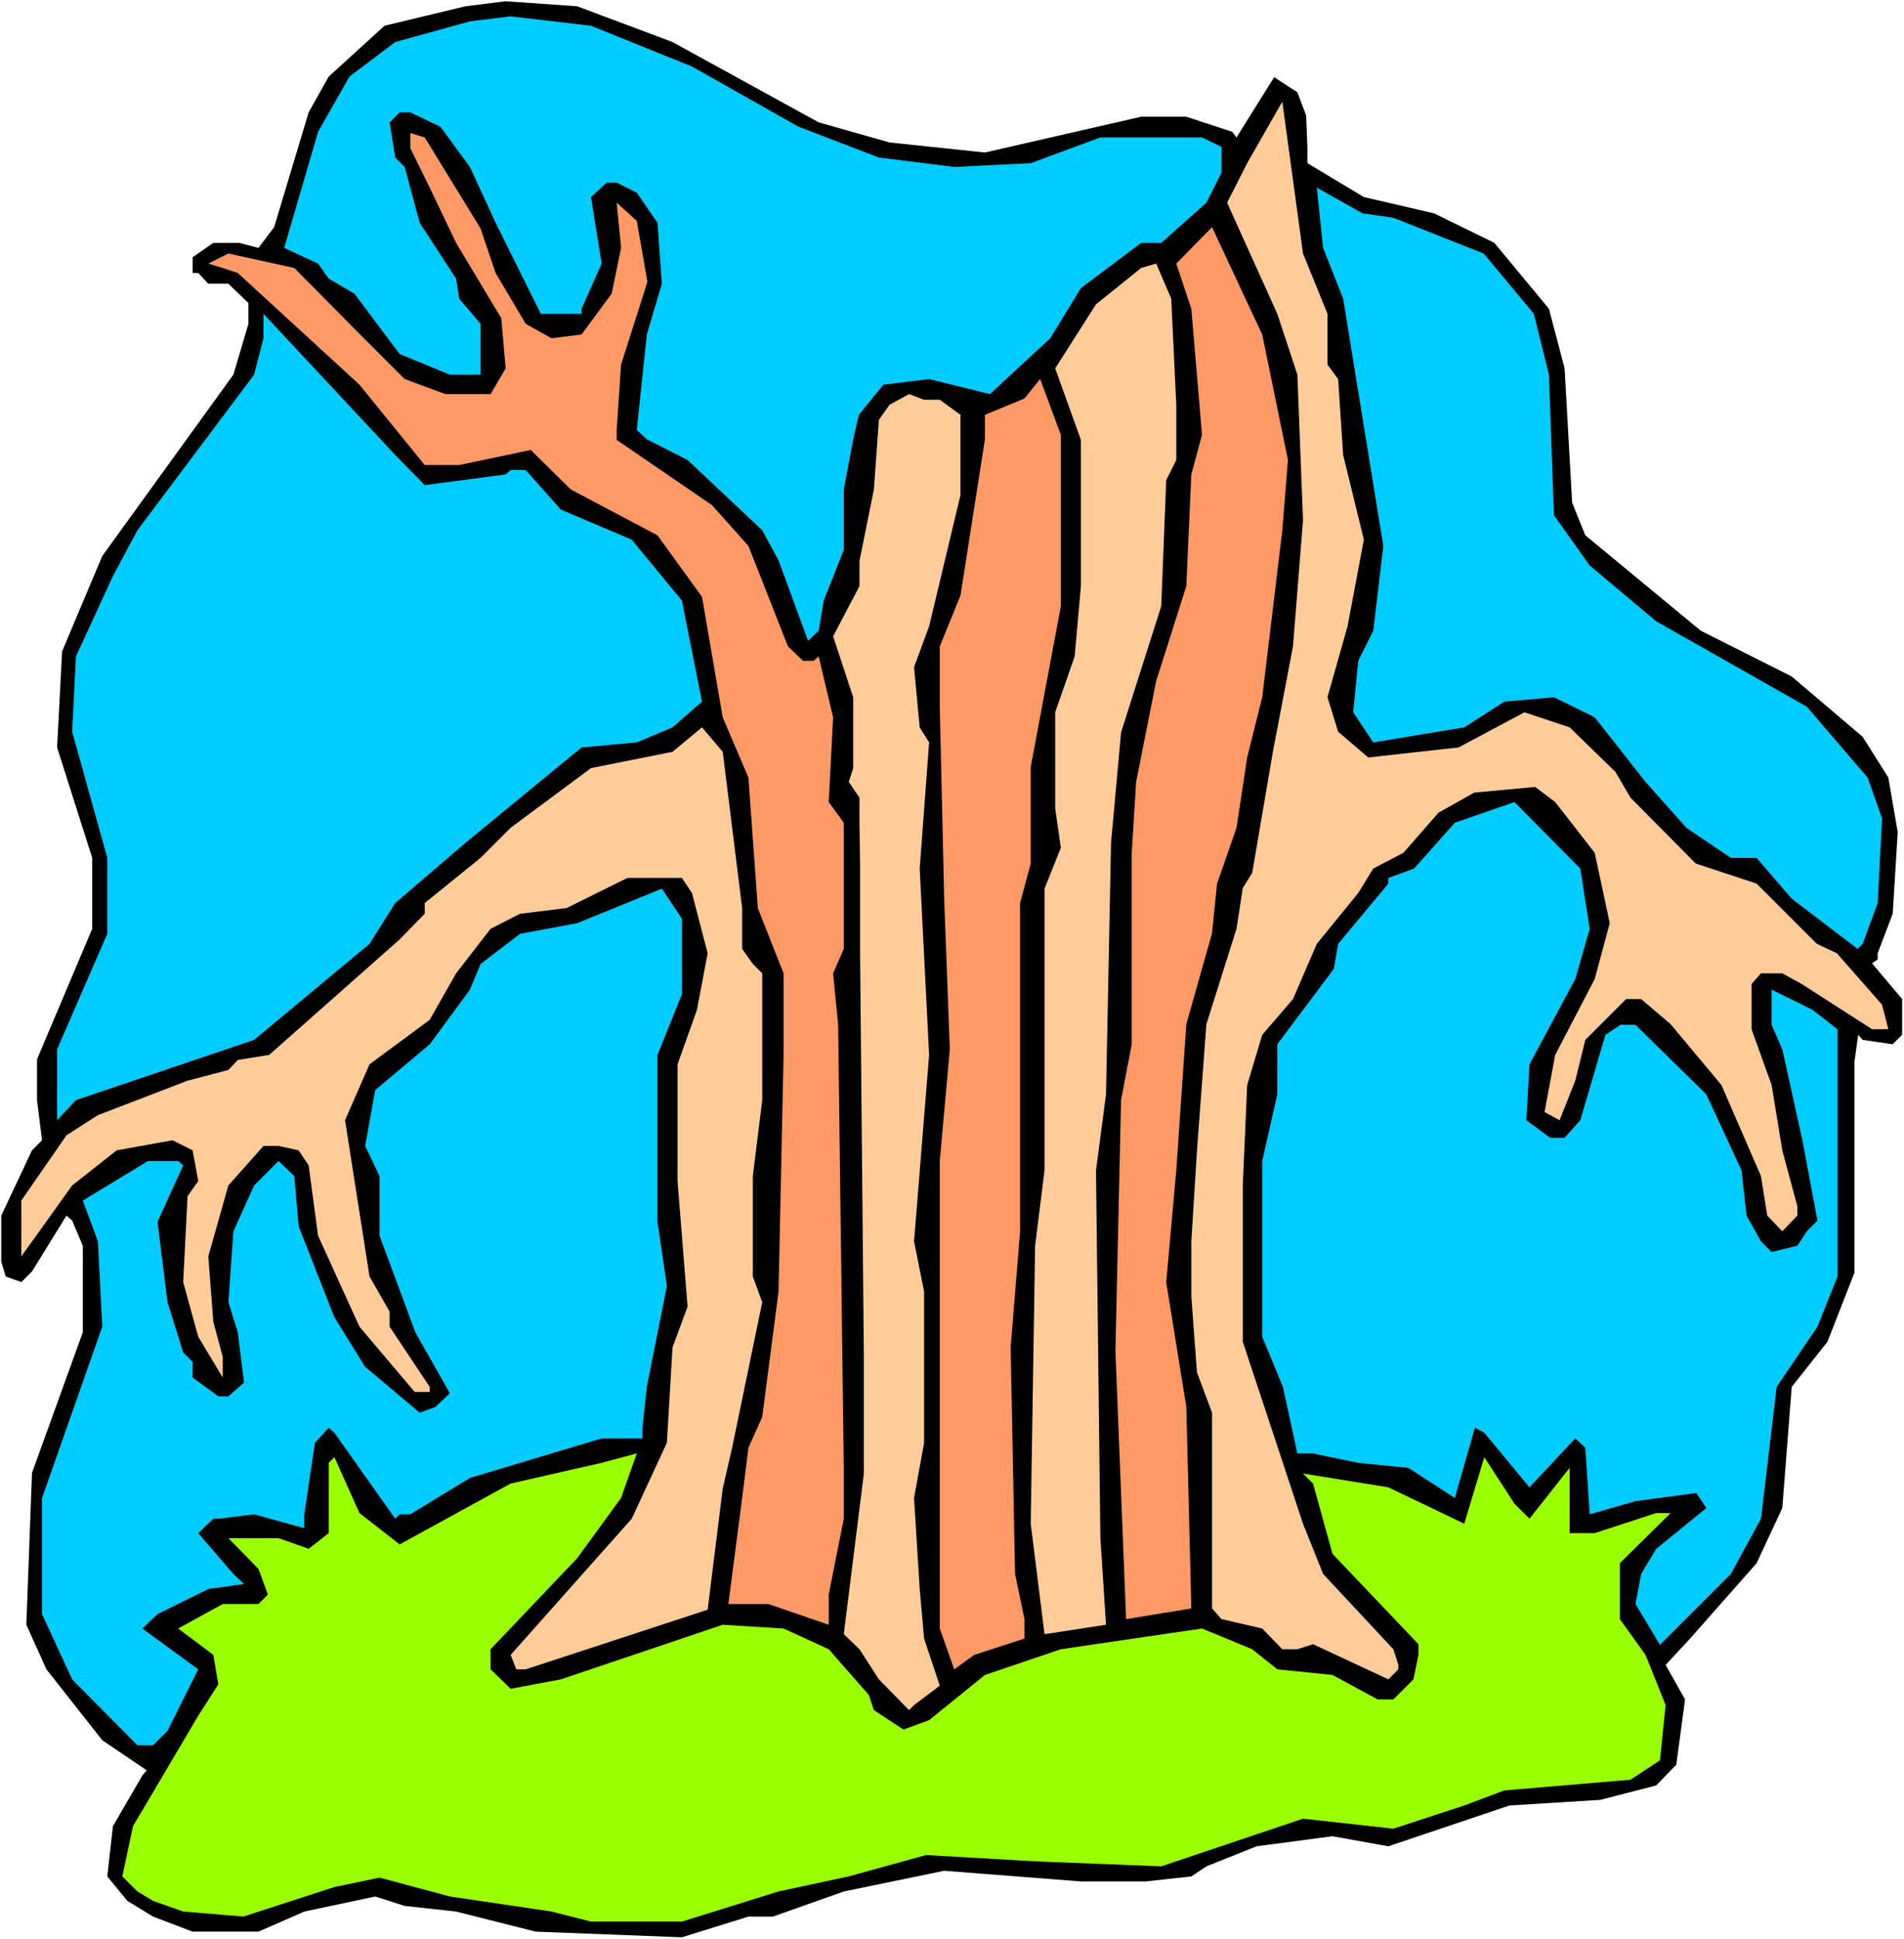 <?xml version="1.0" encoding="UTF-8" standalone="no"?>
<svg
   version="1.0"
   width="129.766mm"
   height="132.114mm"
   id="svg15"
   sodipodi:docname="Tree - Dead 1.wmf"
   xmlns:inkscape="http://www.inkscape.org/namespaces/inkscape"
   xmlns:sodipodi="http://sodipodi.sourceforge.net/DTD/sodipodi-0.dtd"
   xmlns="http://www.w3.org/2000/svg"
   xmlns:svg="http://www.w3.org/2000/svg">
  <rect width="100%" height="100%" fill="#808080" stroke="none"/>
  <sodipodi:namedview
     id="namedview15"
     pagecolor="#ffffff"
     bordercolor="#000000"
     borderopacity="0.25"
     inkscape:showpageshadow="2"
     inkscape:pageopacity="0.0"
     inkscape:pagecheckerboard="0"
     inkscape:deskcolor="#d1d1d1"
     inkscape:document-units="mm" />
  <defs
     id="defs1">
    <pattern
       id="WMFhbasepattern"
       patternUnits="userSpaceOnUse"
       width="6"
       height="6"
       x="0"
       y="0" />
  </defs>
  <path
     style="fill:#ffffff;fill-opacity:1;fill-rule:evenodd;stroke:none"
     d="M 0,499.327 H 490.455 V 0 H 0 Z"
     id="path1" />
  <path
     style="fill:#000000;fill-opacity:1;fill-rule:evenodd;stroke:none"
     d="m 173.235,10.827 37.653,20.684 18.261,5.171 24.563,2.586 40.238,-9.211 h 11.635 l 11.797,3.878 1.131,1.454 9.696,-15.513 5.979,3.878 2.262,5.979 0.323,8.08 v 4.201 l 14.544,8.726 18.099,4.201 15.514,7.595 14.059,16.967 4.04,15.351 1.939,34.581 3.394,8.403 29.734,24.562 23.432,11.796 18.261,15.513 6.626,10.504 2.424,14.059 -1.293,21.007 -3.878,10.18 v 1.616 l -1.454,0.97 7.757,9.211 v 9.211 l -2.424,2.424 -7.757,-1.131 -1.131,-1.293 -0.97,6.949 v 54.296 l -6.949,17.775 -9.211,11.635 -2.424,31.188 -6.626,14.22 -17.13,19.391 -6.302,6.787 5.01,8.888 -2.262,16.806 -5.171,5.333 -14.382,3.717 -23.432,1.454 -31.189,10.504 -14.382,-2.586 -19.554,2.586 -12.928,5.171 -3.878,2.586 -11.797,1.293 h -16.645 l -35.229,-2.747 -25.856,5.333 -18.261,6.464 h -6.302 l -17.13,5.333 -37.653,-1.454 -20.523,-5.171 -13.251,-1.454 -7.595,-2.424 -18.261,3.878 -11.797,5.171 H 49.611 l -10.181,-3.878 -6.626,-4.04 -5.171,-6.302 1.454,-12.928 7.595,-13.089 1.131,-1.293 L 26.341,448.101 11.958,429.841 6.787,418.368 8.242,379.262 21.331,343.065 v -22.3 l -2.747,-6.464 -1.454,-1.293 -8.888,14.382 -2.747,2.747 -4.04,-1.454 -1.131,-3.878 V 313.008 L 8.242,296.203 10.827,293.617 9.534,283.275 V 272.771 L 23.755,239.16 V 220.9 L 14.706,192.459 15.998,167.735 26.341,143.173 60.115,96.472 63.994,83.383 v -5.333 l -5.171,-5.009 h -5.171 l -2.586,-2.747 h -1.454 v -4.04 l 5.333,-3.717 H 61.57 L 66.579,63.83 70.619,58.497 79.507,28.925 84.678,19.715 99.061,6.625 119.907,1.616 130.249,0.323 148.672,1.616 Z"
     id="path2" />
  <path
     style="fill:#00ccff;fill-opacity:1;fill-rule:evenodd;stroke:none"
     d="m 178.245,17.129 27.472,15.513 20.685,7.918 19.392,2.424 19.715,-0.97 17.938,-6.625 h 26.179 l 5.01,2.424 v 6.625 l -3.878,7.757 -11.635,10.342 h -5.171 l -15.514,11.635 -7.918,12.928 -15.514,14.382 -15.675,-3.878 -11.797,1.454 -6.302,7.757 -1.454,6.302 -2.424,12.928 v 15.513 l -5.171,13.089 -1.293,7.757 -2.747,2.586 -7.595,-20.684 -4.202,-7.757 -19.23,-18.099 -10.504,-5.333 -2.586,-2.424 2.586,-24.562 3.878,-13.089 -1.131,-15.675 -5.333,-7.757 -5.171,-2.586 h -2.586 l -4.04,3.717 2.747,17.129 -5.171,11.635 v 1.293 h -10.504 l -11.635,-23.431 -6.626,-14.382 -7.595,-10.342 -7.757,-3.717 h -2.747 l -2.586,2.586 1.454,9.049 2.424,2.424 3.878,14.382 9.373,14.382 0.808,5.171 5.494,6.464 v 13.089 h -7.918 l -12.928,-5.333 -11.635,-15.513 -6.626,-3.878 -2.747,-3.878 -8.726,-4.04 8.726,-29.895 8.08,-14.22 11.797,-8.888 19.23,-5.333 10.504,-1.293 20.685,2.424 z"
     id="path3" />
  <path
     style="fill:#ffcc99;fill-opacity:1;fill-rule:evenodd;stroke:none"
     d="m 341.945,80.797 v 13.089 l 2.747,3.717 1.293,19.553 5.333,21.815 -4.202,22.3 -5.171,18.26 2.747,8.888 7.757,6.625 23.27,-2.586 16.968,-9.049 11.635,3.878 11.797,11.473 3.878,6.625 16.806,16.967 15.675,5.171 15.514,15.513 5.171,2.424 11.635,13.251 1.616,6.302 h -4.202 l -18.099,-11.635 -5.01,-2.747 h -5.494 l -2.424,2.747 v 11.635 l 5.171,14.382 2.747,16.806 3.878,14.382 v 2.424 l -3.878,4.04 -3.878,-4.04 -1.616,-10.18 -10.181,-23.431 -13.09,-15.675 -7.595,-6.464 h -3.878 l -10.504,10.504 -2.586,10.504 -4.04,10.18 -3.878,-2.101 2.747,-14.705 10.181,-19.553 3.878,-14.382 -3.878,-18.099 -10.181,-13.089 -5.171,-3.878 -15.675,1.454 -9.211,5.171 -9.05,10.342 -7.757,4.04 -3.878,6.302 -10.666,13.089 -6.141,14.22 -7.918,9.211 -3.878,12.928 -1.131,25.855 v 40.237 l 15.514,46.862 5.171,12.928 18.099,19.391 1.293,4.04 v 1.131 l -2.586,2.586 -19.392,-9.049 -4.04,1.293 h -3.878 l -5.171,-5.333 -10.504,-2.424 -2.424,-2.747 v -50.417 l -3.878,-10.342 -1.454,-19.553 v -14.22 l 1.454,-23.431 2.424,-32.48 7.757,-24.562 1.616,-10.504 2.424,-3.878 5.333,-31.188 5.171,-27.148 2.586,-32.48 -1.454,-37.49 -5.171,-15.675 -12.928,-28.602 5.171,-10.18 9.05,-15.836 5.333,39.106 z"
     id="path4" />
  <path
     style="fill:#ff9966;fill-opacity:1;fill-rule:evenodd;stroke:none"
     d="m 123.785,58.82 3.878,11.473 7.757,13.089 6.626,3.717 7.757,-0.97 7.757,-10.504 2.424,-11.796 -1.131,-11.635 5.171,4.686 2.747,15.675 -6.787,21.33 -1.131,16.806 v 2.586 l 24.563,16.806 9.373,10.504 10.181,25.855 3.878,3.717 h 2.747 l 1.293,-1.131 3.717,15.675 -1.131,21.815 3.878,5.333 v 32.48 l -2.747,6.302 1.293,13.251 1.454,114.086 v 13.089 l -3.878,19.553 v 7.757 l -15.514,-5.333 h -10.342 l 3.555,-27.309 1.616,-12.928 3.555,-7.918 4.202,-32.319 1.293,-60.921 v -21.007 l -6.626,-16.806 -2.424,-33.612 -6.626,-15.513 -5.333,-31.026 -11.474,-15.836 -22.301,-11.796 -10.342,-10.18 -18.422,3.878 h -8.888 L 92.597,99.057 61.246,70.294 l -3.878,-1.293 -3.717,-1.131 5.171,-2.586 16.968,3.717 17.938,18.099 10.504,10.504 10.504,3.878 h 11.635 l 3.878,-6.625 -1.131,-12.928 -11.635,-19.391 -6.787,-14.22 -5.01,-10.18 v -3.878 l 3.717,1.131 z"
     id="path5" />
  <path
     style="fill:#00ccff;fill-opacity:1;fill-rule:evenodd;stroke:none"
     d="m 358.913,56.073 23.27,9.211 12.928,15.513 3.878,15.675 1.293,36.197 9.211,12.928 17.13,14.382 38.784,21.977 15.675,18.26 3.717,10.504 -1.131,21.815 -3.878,10.504 -1.293,1.293 -16.968,-12.928 -9.05,-10.504 h -6.626 l -11.474,-7.757 -10.504,-11.796 -13.09,-16.644 -10.504,-5.171 -12.766,1.131 -10.342,6.625 -23.432,3.878 -5.171,-7.757 1.293,-13.251 3.878,-7.757 2.586,-21.815 -10.342,-63.668 -5.171,-13.089 -1.616,-15.513 11.797,6.625 z"
     id="path6" />
  <path
     style="fill:#ff9966;fill-opacity:1;fill-rule:evenodd;stroke:none"
     d="m 331.764,118.449 -1.454,18.099 -5.171,42.984 -3.878,15.513 -2.747,18.099 -5.01,14.382 -1.293,12.766 -6.626,23.431 -2.586,37.651 -2.586,28.764 5.171,32.157 1.293,51.872 -16.806,2.747 -2.747,-69.001 1.454,-64.638 2.747,-14.382 v -49.286 l 1.131,-18.26 5.171,-26.017 7.757,-24.401 1.293,-28.764 2.747,-10.18 -2.747,-32.48 -3.878,-11.635 9.211,-9.372 12.928,27.633 z"
     id="path7" />
  <path
     style="fill:#ffcc99;fill-opacity:1;fill-rule:evenodd;stroke:none"
     d="m 303,104.228 v 14.22 l -2.586,5.171 -1.293,32.48 -10.342,32.48 -2.586,28.441 -1.293,64.799 -2.586,19.553 1.131,94.694 1.454,22.3 -15.837,2.424 -3.555,-28.441 1.131,-71.586 2.424,-19.391 v -72.556 l 4.202,-10.504 -1.454,-10.18 v -24.724 l 5.01,-14.382 1.616,-18.099 v -37.651 l -6.626,-18.422 10.504,-16.483 11.635,-9.372 3.878,-1.131 3.878,9.049 z"
     id="path8" />
  <path
     style="fill:#00ccff;fill-opacity:1;fill-rule:evenodd;stroke:none"
     d="m 109.403,124.912 20.846,-2.747 1.293,-1.131 h 3.878 l 9.05,10.18 18.261,7.757 12.928,15.675 5.171,26.017 -7.595,6.625 -9.211,3.878 -14.221,1.293 -29.896,24.562 -18.099,15.513 -6.626,10.504 -29.734,24.724 -45.894,15.513 -4.848,5.171 v -18.26 l 12.928,-29.733 v -19.553 l -9.05,-32.48 0.97,-19.391 9.534,-20.684 6.302,-11.796 30.058,-40.075 2.424,-9.372 v -6.302 l 33.936,36.359 z"
     id="path9" />
  <path
     style="fill:#ff9966;fill-opacity:1;fill-rule:evenodd;stroke:none"
     d="m 273.265,156.1 -7.757,41.368 v 24.886 l -2.747,10.18 v 84.514 l -2.424,29.895 1.131,58.336 2.424,11.635 v 5.009 l -12.928,4.201 -5.171,3.717 -3.717,-10.504 V 298.95 l 2.586,-28.764 -1.454,-38.783 -1.131,-49.448 v -15.513 l 5.333,-13.089 6.302,-40.237 v -6.302 l 10.181,-4.201 4.04,-5.009 5.333,14.382 z"
     id="path10" />
  <path
     style="fill:#ffcc99;fill-opacity:1;fill-rule:evenodd;stroke:none"
     d="m 242.077,102.936 5.333,3.878 v 20.684 l -8.08,33.773 -3.878,10.504 1.454,15.513 2.424,3.878 -2.424,32.48 2.424,47.994 -3.878,47.994 2.586,12.928 v 38.944 l -2.586,14.22 1.454,23.431 1.131,12.766 4.04,12.12 -6.626,5.009 -1.293,1.293 -7.757,-7.918 -5.01,-7.757 -4.04,-3.878 5.171,-41.368 v -30.057 l -0.97,-103.744 v -23.27 l -0.162,-10.504 v -6.464 l -2.747,-4.04 1.131,-3.555 v -18.26 l -5.171,-15.675 6.787,-12.928 v -6.464 l 3.717,-18.422 1.293,-17.937 2.747,-3.878 5.01,-2.747 3.878,1.454 z"
     id="path11" />
  <path
     style="fill:#ffcc99;fill-opacity:1;fill-rule:evenodd;stroke:none"
     d="m 191.173,233.827 v 10.504 l 2.747,3.878 2.424,2.424 V 283.275 l -2.424,19.553 v 25.855 l 2.424,6.625 -7.757,37.49 -2.424,10.504 -3.878,31.188 -46.864,15.351 h -2.424 l -1.454,-3.717 31.189,-35.066 9.05,-19.553 1.454,-24.562 3.878,-10.504 -2.586,-32.319 v -30.057 l 5.01,-14.059 2.747,-14.543 -4.04,-15.513 -2.586,-3.878 h -14.059 l -15.675,7.757 -11.958,1.454 -7.595,3.878 -8.888,11.473 -6.787,11.958 -15.514,11.473 -6.302,14.382 6.302,40.237 5.171,9.049 v 3.878 l 10.342,15.513 v 1.293 h -3.878 L 92.597,341.611 81.931,318.179 79.507,300.081 76.922,296.203 71.75,295.071 h -3.878 l -9.05,10.18 -5.171,18.26 1.293,16.806 2.424,9.049 v 5.333 l -6.302,-10.504 -3.878,-14.059 1.131,-22.138 2.747,-3.878 -1.454,-7.918 -5.171,-2.586 -14.382,2.586 -11.474,9.049 -13.09,18.26 v -14.382 l 11.635,-16.806 8.08,-5.171 23.109,-8.888 10.504,-2.747 2.424,-2.586 8.08,-1.293 33.613,-29.733 6.464,-6.625 v -2.747 l 14.382,-11.635 7.757,-7.757 20.685,-15.351 21.008,-4.201 7.595,-6.302 5.333,6.302 z"
     id="path12" />
  <path
     style="fill:#00ccff;fill-opacity:1;fill-rule:evenodd;stroke:none"
     d="m 409.494,239.16 -3.717,12.928 -11.797,21.977 -0.808,14.382 6.141,4.525 h 3.717 l 4.04,-4.525 6.464,-21.977 3.878,-2.586 h 3.878 l 18.261,17.937 9.05,19.553 1.293,11.635 3.717,6.625 2.747,2.747 6.626,-1.616 2.424,-3.717 2.747,-2.747 -3.878,-20.684 -5.171,-23.431 -2.747,-6.302 v -9.049 l 10.504,5.171 6.464,5.009 v 63.668 l -5.171,12.928 -10.504,15.513 -4.04,33.935 -7.757,14.22 -18.261,18.26 -6.302,-10.504 1.454,-7.757 3.878,-6.464 12.928,-10.504 -2.586,-3.878 -15.675,2.101 -11.797,3.393 -1.131,-17.129 -2.586,-2.424 -11.797,12.604 -11.635,-14.059 -2.424,-1.293 -5.171,18.099 -11.958,-7.757 -12.928,-1.293 -11.635,-2.424 h -4.04 l -3.717,-17.129 -5.333,-12.928 v -45.246 l 3.878,-17.129 V 268.893 l 14.544,-19.391 1.131,-6.464 12.928,-15.513 v -1.454 l 6.626,-2.424 10.504,-11.796 15.352,-5.333 16.968,17.129 z"
     id="path13" />
  <path
     style="fill:#00ccff;fill-opacity:1;fill-rule:evenodd;stroke:none"
     d="m 175.659,255.966 -6.302,15.675 v 42.984 l 2.424,16.483 -5.171,26.017 -1.131,10.504 v 2.747 h -10.504 l -33.936,10.18 -15.352,9.372 h -2.747 l -1.131,1.131 -15.675,-22.138 -1.454,-1.293 -3.555,3.878 -2.747,18.422 v 3.555 l -12.928,-3.555 -9.211,1.131 h -1.293 l -3.878,3.717 9.05,10.504 2.747,2.586 -9.211,1.293 -13.09,6.464 -3.878,3.717 14.382,10.504 -7.918,15.836 -3.717,3.717 H 35.39 L 18.584,432.427 10.827,415.621 V 385.726 L 26.341,341.611 25.21,319.634 21.331,309.13 38.138,298.95 h 7.757 l 1.293,1.131 -6.626,14.543 2.586,20.684 4.04,12.928 2.424,2.424 v 4.04 l 6.626,4.848 h 2.586 l 4.04,-3.555 -1.616,-12.928 -2.424,-7.757 1.293,-18.26 5.333,-11.796 6.302,-6.302 4.04,3.878 1.131,12.928 9.211,23.431 7.918,12.766 14.059,11.796 4.04,-1.454 3.717,-3.555 -8.888,-15.675 -9.211,-24.886 v -15.351 l -3.717,-7.757 2.586,-14.382 14.059,-11.796 10.342,-14.059 2.747,-6.625 10.181,-7.757 14.706,-2.747 21.816,-8.888 5.171,7.757 z"
     id="path14" />
  <path
     style="fill:#99ff00;fill-opacity:1;fill-rule:evenodd;stroke:none"
     d="m 148.672,401.239 -22.301,23.431 v 5.171 l 5.171,5.009 12.928,-2.424 41.693,-14.059 15.675,0.97 11.635,5.333 10.342,11.796 1.293,3.878 7.595,5.009 6.626,-2.424 14.382,-11.635 19.554,-6.625 36.36,-5.333 12.928,5.333 6.464,5.171 14.221,1.454 11.635,6.302 h 4.04 l 5.171,-5.171 1.293,-6.302 v -2.747 l -22.139,-23.27 -5.01,-18.099 -2.586,-2.586 21.978,3.555 19.554,9.372 5.171,-17.129 7.757,11.958 3.878,3.878 10.342,-13.089 v 16.806 h 6.464 l 15.837,-5.171 h 3.717 l -13.09,12.928 v 14.382 l 6.626,9.211 5.171,12.928 -1.454,14.22 -7.595,5.009 -32.482,2.747 -10.342,3.878 -18.261,5.979 -23.27,-2.586 -36.522,12.281 -32.482,-1.293 -28.118,-1.616 -19.877,5.494 -18.099,3.878 -24.886,7.757 h -23.432 l -10.181,-2.586 -26.179,-3.878 -18.099,-4.848 -11.635,2.424 -23.432,7.595 -15.514,-1.293 -7.757,-2.747 -4.04,-2.424 -3.878,-3.878 2.747,-12.928 16.806,-28.441 5.171,-8.08 -1.293,-7.595 -9.05,-6.787 11.474,-6.302 h 9.211 l 2.424,-2.424 -2.424,-6.625 -7.757,-7.918 h 12.928 l 7.757,2.747 5.171,-4.04 v -18.099 l 1.454,-1.454 6.464,14.382 10.342,8.08 28.603,-15.675 23.432,-5.333 9.05,-2.424 -4.04,11.473 z"
     id="path15" />
</svg>
